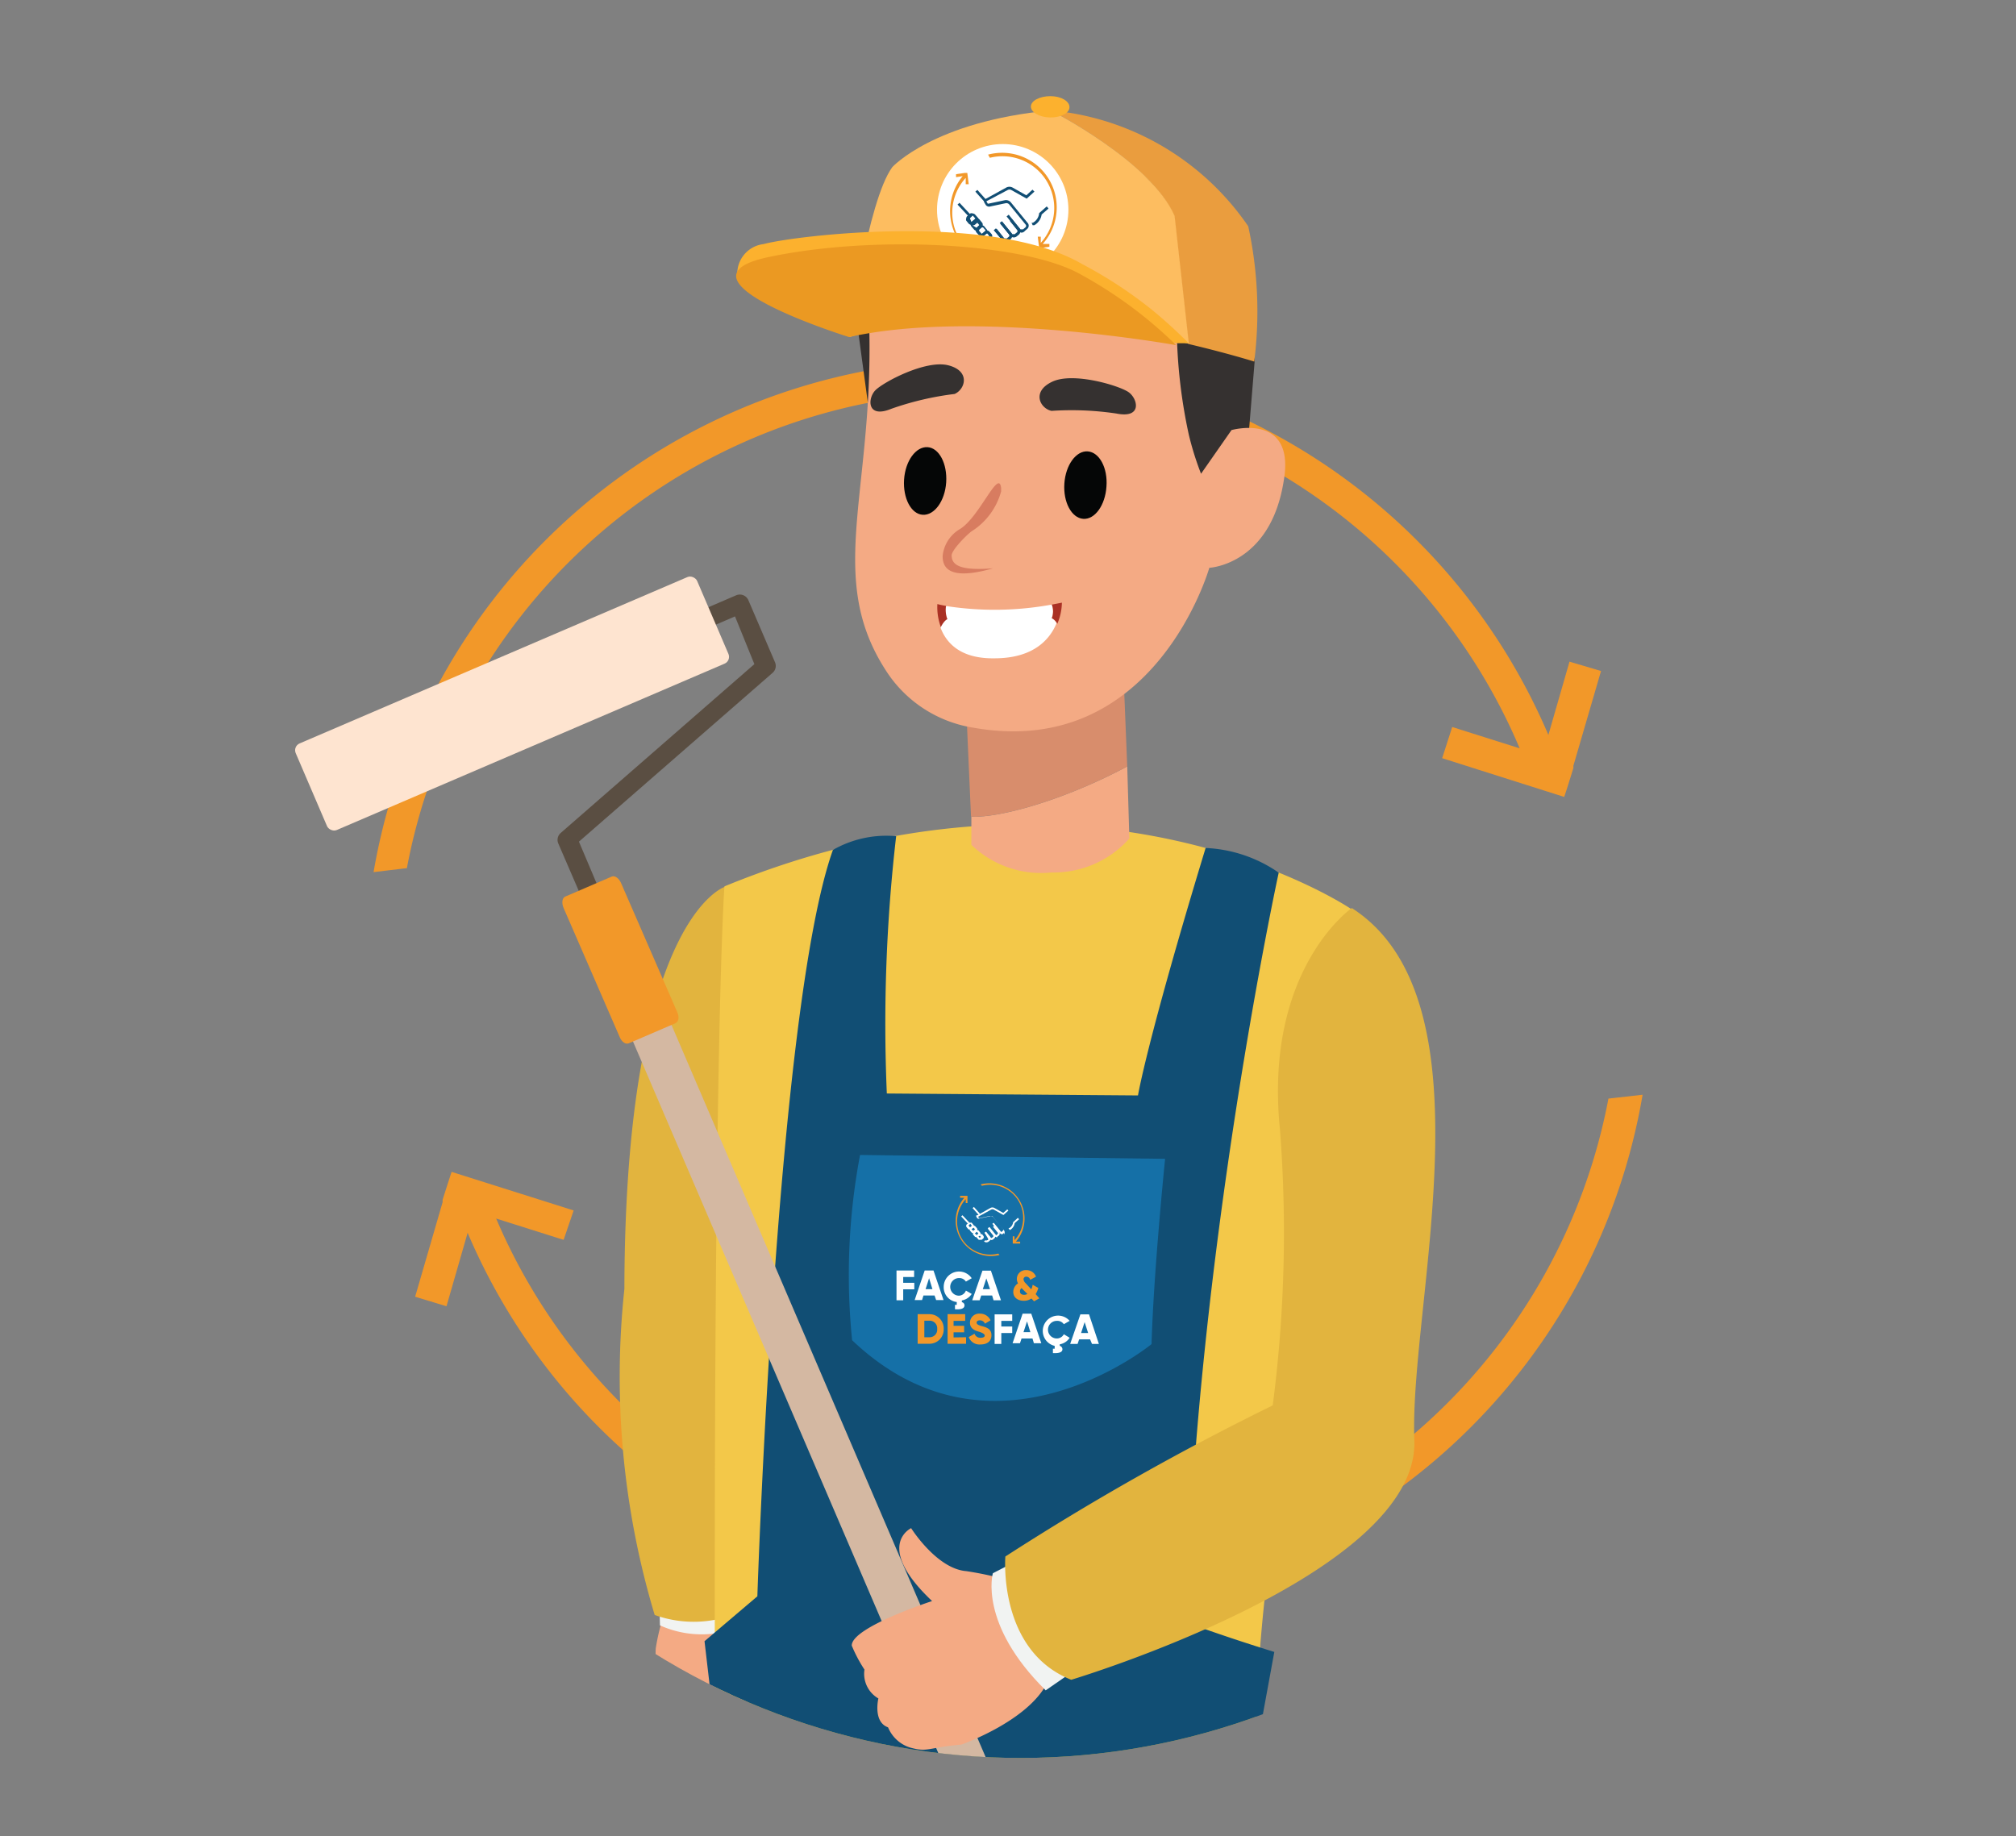 <svg id="Layer_1" data-name="Layer 1" xmlns="http://www.w3.org/2000/svg" xmlns:xlink="http://www.w3.org/1999/xlink" viewBox="0 0 114.46 104.25"><rect x="0" y="0" width="114.46" height="104.25" fill="#808080" stroke="none"/><defs><style>.cls-1{fill:none;}.cls-2{fill:#f29829;}.cls-3{clip-path:url(#clip-path);}.cls-4{fill:#f4aa84;}.cls-5{fill:#f1f3f2;}.cls-6{fill:#e2b43e;}.cls-7{fill:#114e74;}.cls-8{fill:#f3c849;}.cls-9{fill:#d88d6c;}.cls-10{fill:#353130;}.cls-11{fill:#050606;}.cls-12{fill:#d87c60;}.cls-13{fill:#ea9d3e;}.cls-14{fill:#fdbd60;}.cls-15{fill:#fff;}.cls-16{fill:#fcb12e;}.cls-17{fill:#eb9922;}.cls-18{fill:#aa3124;}.cls-19{fill:#1570a7;}.cls-20{fill:#5a4e42;}.cls-21{fill:#fee4d0;}.cls-22{fill:#d4b8a2;}</style><clipPath id="clip-path"><path class="cls-1" d="M73.34,24.3a12.68,12.68,0,0,0,1.06-5c0-8.19-7.86-14.83-17.56-14.83S39.28,11.07,39.28,19.26a12.82,12.82,0,0,0,1.43,5.87,39.44,39.44,0,0,0-14.62,12.3,13.88,13.88,0,0,0-4.58-.77c-6.22,0-11.27,4-11.27,8.94,0,4.28,3.79,7.86,8.85,8.74a40.19,40.19,0,0,0-.48,6.15A39.33,39.33,0,1,0,73.34,24.3Z"/></clipPath></defs><path class="cls-2" d="M93.26,62.16A35,35,0,0,1,26.55,70l-1.2,4.17-1.78-.54,1.56-5.37,0-.14.32-1,.19-.58,6.93,2.19L32,70.4l-3.83-1.21a33.19,33.19,0,0,0,63.15-6.81h0v0Z"/><path class="cls-2" d="M21.21,49.52a35,35,0,0,1,66.7-7.79l1.2-4.16,1.79.53-1.57,5.38,0,.13L89,44.67l-.19.58-6.93-2.2.57-1.77,3.83,1.21A33.19,33.19,0,0,0,23.1,49.3h-.05v0Z"/><g class="cls-3"><path class="cls-4" d="M42.43,89l.51,1.47s1.33,2.19,1.24,3.09a8.7,8.7,0,0,0,.43,2.88s-1.32.64-1.65-1.42c0,0-.43,2.31-1.14,2.32a1.35,1.35,0,0,1-.77-.28.92.92,0,0,1-1.36-.21s-.86.3-1.18-.4c0,0-.56.34-.86-.43a5.46,5.46,0,0,1-.42-2.41s.42-3.09,1.77-4.05Z"/><path class="cls-5" d="M43.08,89.14l.15,2.56a5.77,5.77,0,0,1-5.76.59l-.07-2.85Z"/><path class="cls-6" d="M41.14,50.36s-5.65,1.82-5.69,22.83A47,47,0,0,0,37.17,91.7a6.54,6.54,0,0,0,6.34-1.08s-.48-12.49-.9-16.06l1.25-10S44.7,51.7,41.14,50.36Z"/><path class="cls-7" d="M40.59,98.4s-1.4,33.4.16,86.07a10,10,0,0,0,11.45,1.46s2.61-55.44,3.51-70.36c0,0,6,33.28,12.31,70,0,0,6.71,3.1,11.14-.64,0,0-4.92-56.84-7.92-85C71.24,99.91,52.59,102.37,40.59,98.4Z"/><path class="cls-8" d="M41.13,50.33s-.63,8.34-.54,48.07c0,0,10.26,5,30.65,1.51a102.16,102.16,0,0,1,2.9-22.54S79.3,57.43,76.69,51.6C76.69,51.6,62.1,41.72,41.13,50.33Z"/><path class="cls-4" d="M55.15,46.37l0,1.6a5.7,5.7,0,0,0,4.55,1.57,5.74,5.74,0,0,0,4.42-1.93L64,43.52C60.33,45.48,56.69,46.45,55.15,46.37Z"/><path class="cls-9" d="M64,43.52l-.22-5.43-9,.34.35,7.94C56.69,46.45,60.33,45.48,64,43.52Z"/><path class="cls-10" d="M49.27,22.85l-.51-3.77S47.08,9,60.41,9.2C72,9.39,71.23,20.56,71.23,20.56l-.37,4.52-2.81,4.49Z"/><path class="cls-4" d="M69.92,24.42,68.19,26.9a17,17,0,0,1-.69-2.2,29.69,29.69,0,0,1-.59-8.81c-9.94,3.62-17.64.88-17.64.88.69,10.59-2.6,15.65,1,21.26a7.23,7.23,0,0,0,5,3.29c10.29,1.83,13.39-9.08,13.39-9.08s3.46-.16,4.22-4.91C73.58,23.39,69.92,24.42,69.92,24.42Z"/><path class="cls-11" d="M53.72,27.39c-.07,1.06-.67,1.88-1.33,1.84s-1.13-.94-1.06-2,.67-1.88,1.33-1.84S53.79,26.33,53.72,27.39Z"/><path class="cls-11" d="M62.82,27.63c-.07,1.06-.66,1.88-1.32,1.83s-1.14-.94-1.07-2,.67-1.88,1.33-1.83S62.9,26.57,62.82,27.63Z"/><path class="cls-12" d="M56.38,32.27c-2.06.59-2.88.24-2.86-.71a2,2,0,0,1,1-1.53c1.1-.69,2.19-3.45,2.32-2.32v.19a3.88,3.88,0,0,1-1.68,2.27c-.31.23-1.12,1.06-1.13,1.36,0,.54.44.89,2.34.74Z"/><path class="cls-10" d="M54.2,22.37a16.92,16.92,0,0,0-3.59.84c-1.4.58-1.36-.59-.91-1.05s2.85-1.74,4.13-1.42S54.81,22.1,54.2,22.37Z"/><path class="cls-10" d="M59.7,23.33a17.2,17.2,0,0,1,3.68.15c1.49.3,1.22-.84.7-1.21s-3.13-1.16-4.33-.6S59.05,23.19,59.7,23.33Z"/><path class="cls-13" d="M70.87,12.85A15.23,15.23,0,0,0,59.66,6.27s5.7,2.9,7,6l.81,7.26c2.28.54,3.74,1,3.74,1A22.74,22.74,0,0,0,70.87,12.85Z"/><path class="cls-14" d="M59.66,6.27c-6.64.62-9,3.22-9,3.22-1.42,1.95-2.44,9.65-2.44,9.65,6.47-2.15,14.63-.73,19.28.38l-.81-7.26C65.36,9.17,59.66,6.27,59.66,6.27Z"/><circle class="cls-15" cx="56.93" cy="11.91" r="3.73"/><g id="_8" data-name="8"><rect class="cls-7" x="54.65" y="11.44" width="0.15" height="0.89" transform="translate(6.63 40.58) rotate(-43.07)"/><path class="cls-7" d="M58,13.21h0a.26.26,0,0,1-.18-.09l-.67-.83.12-.1.67.83a.13.13,0,0,0,.07,0l.08,0,.14-.12a.11.11,0,0,0,0-.15l-.93-1.14a.21.21,0,0,0-.21-.07l-.9.19a.23.23,0,0,1-.22-.09l-.09-.15a.14.14,0,0,1,0-.11.18.18,0,0,1,.07-.08l1.18-.65a.38.38,0,0,1,.36,0l.78.44.35-.32.11.11-.44.4-.87-.49a.22.22,0,0,0-.21,0L56,11.43l.08.13a.09.09,0,0,0,.06,0l.9-.19a.36.36,0,0,1,.36.13l.93,1.14a.24.24,0,0,1,0,.35l-.14.12A.26.26,0,0,1,58,13.21Z"/><rect class="cls-7" x="55.63" y="10.73" width="0.15" height="0.81" transform="translate(6.73 39.92) rotate(-41.75)"/><path class="cls-7" d="M58.63,12.79l-.06-.14.07,0A.7.7,0,0,0,59,12.1v0l.43-.38.1.12-.39.34a.84.84,0,0,1-.42.61Z"/><path class="cls-7" d="M57.53,13.48h0a.27.27,0,0,1-.18-.1l-.59-.72.12-.1.59.73a.11.11,0,0,0,.07,0,.08.08,0,0,0,.08,0l.12-.1a.1.1,0,0,0,0-.14l-.4-.5.12-.1.4.5a.26.26,0,0,1,0,.36l-.12.1A.27.27,0,0,1,57.53,13.48Z"/><path class="cls-7" d="M57.08,13.72h0a.26.26,0,0,1-.17-.09l-.45-.55.12-.1.44.55a.11.11,0,0,0,.07,0,.08.08,0,0,0,.08,0l.11-.09a.1.1,0,0,0,0-.14l-.48-.59.12-.1.48.59a.26.26,0,0,1,0,.36l-.11.09A.27.27,0,0,1,57.08,13.72Z"/><path class="cls-7" d="M56.6,13.91a.25.25,0,0,1-.19-.09l-.07-.07.12-.1.06.07a.11.11,0,0,0,.15,0l.1-.08a.11.11,0,0,0,0-.15l-.35-.42.12-.1.35.43a.26.26,0,0,1,0,.36l-.1.08A.27.27,0,0,1,56.6,13.91Z"/><path class="cls-7" d="M55.15,12.76A.2.2,0,0,1,55,12.7l-.14-.17a.19.19,0,0,1,0-.14.17.17,0,0,1,.07-.13l.16-.14a.19.19,0,0,1,.14,0,.21.21,0,0,1,.14.07l.14.16a.2.2,0,0,1,0,.28l-.17.14A.17.17,0,0,1,55.15,12.76Zm0-.16s0,0,.05,0l.17-.14s0,0,0-.06l-.14-.16,0,0h0l-.16.15,0,0v0Z"/><path class="cls-7" d="M55.44,13.1h0a.19.19,0,0,1-.14-.07l-.14-.16a.2.2,0,0,1,0-.28l.17-.14a.19.19,0,0,1,.27,0l.14.17a.19.19,0,0,1,0,.27l-.16.14A.21.21,0,0,1,55.44,13.1Zm0-.17,0,0h0l.16-.15s0,0,0,0a0,0,0,0,0,0,0l-.14-.17h-.05l-.17.14s0,0,0,.06Z"/><path class="cls-7" d="M55.73,13.44a.17.17,0,0,1-.14-.07l-.14-.16a.19.19,0,0,1,0-.27l.16-.15a.18.18,0,0,1,.14,0,.2.2,0,0,1,.13.06L56,13a.18.18,0,0,1,0,.27l-.16.14A.21.21,0,0,1,55.73,13.44Zm0-.17a0,0,0,0,0,.06,0l.16-.14a0,0,0,0,0,0-.06l-.14-.16a0,0,0,0,0-.06,0l-.16.14a0,0,0,0,0,0,.06Z"/><path class="cls-7" d="M56,13.69h0a.21.21,0,0,1-.13-.07l-.23-.26.26-.22a.17.17,0,0,1,.15-.05.19.19,0,0,1,.13.07l.1.11a.19.19,0,0,1,0,.27l-.12.1A.18.18,0,0,1,56,13.69Zm-.16-.31.13.14s0,0,.05,0l.12-.1a.06.06,0,0,0,0-.06l-.1-.11,0,0h0Z"/></g><path class="cls-2" d="M57.76,15A3.1,3.1,0,0,1,54.66,10l-.38.06,0-.17.49-.07h0l.09,0h.06l.08.64-.17,0,0-.36a2.94,2.94,0,0,0,2.89,4.83h0Z"/><path class="cls-2" d="M56.1,8.78a3.1,3.1,0,0,1,3.1,5.07l.38,0,0,.16-.49.07H59l-.08-.64.17,0,0,.35a2.94,2.94,0,0,0-2.89-4.83h0Z"/><path class="cls-16" d="M41.89,15.86a1.69,1.69,0,0,1,1.46-2c1.8-.49,13-1.84,18.1,1.14a24.53,24.53,0,0,1,3.4,2.16c1.34,1,2.64,2.33,2.64,2.33l-.71,0Z"/><path class="cls-17" d="M48.21,19.14s-10.55-3.27-4.59-4.54,14.59-.83,17.77,1a24.55,24.55,0,0,1,5.39,4S55.35,17.53,48.21,19.14Z"/><path class="cls-16" d="M60.72,6.09c0,.33-.5.59-1.1.58s-1.09-.29-1.09-.62.5-.59,1.11-.59S60.73,5.75,60.72,6.09Z"/><path class="cls-18" d="M53.82,35.16a1.49,1.49,0,0,1-.08-.75c-.34-.06-.52-.11-.52-.11a3.26,3.26,0,0,0,.21,1.34C53.64,35.21,53.82,35.16,53.82,35.16Z"/><path class="cls-15" d="M59.71,35.1a1.08,1.08,0,0,0,0-.77,18,18,0,0,1-6,.08,1.49,1.49,0,0,0,.08.75s-.18.05-.39.48c.32.85,1.11,1.77,3.06,1.74,2.23,0,3.15-1.08,3.53-2A.73.73,0,0,0,59.71,35.1Z"/><path class="cls-18" d="M60.29,34.22l-.57.11a1.08,1.08,0,0,1,0,.77.73.73,0,0,1,.31.32A3.17,3.17,0,0,0,60.29,34.22Z"/><path class="cls-7" d="M40.61,98.42,40,93.19l3-2.55s1.09-33.42,4.29-42.38a6.1,6.1,0,0,1,3.59-.78,92.54,92.54,0,0,0-.53,14.61l14.26.11s.5-3.07,3.84-14.05a7.87,7.87,0,0,1,4.15,1.4s-4.7,21.6-5.25,42.57c0,0,2,.75,5,1.68l-1.12,6.11S51.85,105.34,40.61,98.42Z"/><path class="cls-19" d="M48.83,65.58l17.32.22s-.65,6.36-.77,10.52c0,0-9,7.4-17-.22A36.72,36.72,0,0,1,48.83,65.58Z"/><path class="cls-20" d="M34.86,52.49l-1,.41-2.16-5a.52.52,0,0,1,.13-.6l11-9.59L41.73,35l-3.41,1.47-.41-1,3.89-1.67a.53.53,0,0,1,.69.28L44,37.6a.52.52,0,0,1-.13.6l-11,9.59Z"/><rect class="cls-21" x="16.67" y="37.27" width="24.8" height="5.35" rx="0.42" transform="translate(-13.39 14.7) rotate(-23.22)"/><rect class="cls-22" x="52.44" y="48.42" width="2.38" height="97.86" transform="translate(-34.04 29.03) rotate(-23.22)"/><path class="cls-2" d="M38.46,57.49c.12.29.06.53-.11.61L35.7,59.24c-.17.07-.39-.06-.51-.34L32,51.56c-.12-.28-.09-.57.09-.65l2.65-1.14c.17-.07.41.1.53.39Z"/><path class="cls-4" d="M60,90.4,58.16,90a20.27,20.27,0,0,0-3.3-.79c-1.68-.13-3.13-2.44-3.13-2.44s-2.13,1,1.19,4.14c0,0-4.59,1.49-4.56,2.53a8.13,8.13,0,0,0,.72,1.36,1.62,1.62,0,0,0,.79,1.64s-.32,1.33.55,1.64a2,2,0,0,0,1.26,1.15c1,.28,1,0,2.9-.17,0,0,3.76-1.31,4.87-3.5Z"/><path class="cls-5" d="M59.42,87.76l-3.05,1.57s-.83,2.87,3,6.65l3.26-2.26Z"/><path class="cls-6" d="M76.75,51.56s-5,3.46-4.08,12.57a75.89,75.89,0,0,1-.41,15.67,148.22,148.22,0,0,0-15.18,8.58s-.44,5.34,3.74,7c0,0,19.78-5.93,19.48-13.61S84.9,56.79,76.75,51.56Z"/><path class="cls-15" d="M51.28,72.51v.33h.63v.37h-.63v.62H50.9V72.14h1v.37Z"/><path class="cls-15" d="M53.06,73.56h-.63l-.08.26h-.42l.57-1.68H53l.57,1.68h-.42Zm-.12-.36-.19-.62-.2.62Z"/><path class="cls-15" d="M54.84,73.28l.33.19a.84.84,0,0,1-.56.37v.1a.18.18,0,0,1,.15.18c0,.15-.14.25-.54.22v-.25c.15,0,.23,0,.23,0s-.05,0-.13,0v-.16a.84.84,0,0,1-.74-.87.87.87,0,0,1,1.59-.48l-.33.19a.44.44,0,0,0-.39-.2.5.5,0,0,0,0,1A.44.44,0,0,0,54.84,73.28Z"/><path class="cls-15" d="M56.33,73.56h-.62l-.09.27H55.2l.58-1.68h.48l.57,1.68h-.42Zm-.12-.36L56,72.59l-.2.61Z"/><path class="cls-2" d="M58.71,73.89l-.15-.16a.75.75,0,0,1-.43.13c-.35,0-.6-.19-.6-.5a.58.58,0,0,1,.27-.49.5.5,0,0,1,.47-.75.57.57,0,0,1,.55.37l-.33.18a.23.23,0,0,0-.22-.18.15.15,0,0,0-.16.14.36.36,0,0,0,.13.24l.31.34a.88.88,0,0,0,.08-.26l.32.18a1.19,1.19,0,0,1-.15.35l.21.24Zm-.38-.42L58,73.14h0a.22.22,0,0,0-.09.19c0,.11.07.19.24.19A.33.33,0,0,0,58.33,73.47Z"/><path class="cls-2" d="M53.58,75.46a.81.81,0,0,1-.81.84H52.1V74.62h.67A.81.81,0,0,1,53.58,75.46Zm-.37,0a.43.43,0,0,0-.44-.47h-.29v.94h.29A.43.43,0,0,0,53.21,75.46Z"/><path class="cls-2" d="M54.85,75.93v.37H53.8V74.62h1V75h-.66v.28h.6v.37h-.6v.29Z"/><path class="cls-2" d="M55,75.92l.33-.19a.34.34,0,0,0,.35.23c.18,0,.23-.07.23-.13s-.1-.15-.35-.22-.49-.19-.49-.51a.52.52,0,0,1,.56-.51.65.65,0,0,1,.61.38l-.32.19a.3.3,0,0,0-.29-.19c-.12,0-.18.06-.18.12s0,.13.3.21.54.17.54.52-.26.52-.62.52A.65.65,0,0,1,55,75.92Z"/><path class="cls-15" d="M56.85,75v.32h.62v.37h-.62v.62h-.38V74.63h1V75Z"/><path class="cls-15" d="M58.62,76H58l-.09.27h-.42l.57-1.68h.49l.57,1.68H58.7Zm-.12-.36-.19-.61-.2.61Z"/><path class="cls-15" d="M60.4,75.76l.33.2a.82.82,0,0,1-.56.37v.09a.2.2,0,0,1,.15.19c0,.15-.14.24-.54.22v-.25c.16,0,.23,0,.23,0s0,0-.13,0v-.16A.87.87,0,1,1,60.73,75l-.33.19A.45.45,0,0,0,60,75a.5.5,0,0,0,0,1A.45.45,0,0,0,60.4,75.76Z"/><path class="cls-15" d="M61.89,76.05h-.62l-.09.26h-.42l.58-1.68h.49l.56,1.68H62Zm-.11-.36-.2-.62-.2.62Z"/><g id="_8-2" data-name="8"><rect class="cls-15" x="54.75" y="68.95" width="0.1" height="0.57" transform="translate(-32.51 56.09) rotate(-43.07)"/><path class="cls-15" d="M56.89,70.08h0a.14.14,0,0,1-.12-.06l-.43-.53.08-.06.43.53s0,0,0,0l0,0,.09-.08a.06.06,0,0,0,0-.09l-.59-.73a.16.16,0,0,0-.14,0l-.58.12a.13.13,0,0,1-.14,0l-.06-.1a.15.15,0,0,1,0-.07.08.08,0,0,1,.05,0l.75-.42a.24.24,0,0,1,.23,0l.5.28.23-.2.06.07-.28.25-.55-.31a.17.17,0,0,0-.14,0l-.75.41.06.08s0,0,0,0l.58-.12a.22.22,0,0,1,.23.08l.6.73a.18.18,0,0,1,0,.23L57,70A.15.15,0,0,1,56.89,70.08Z"/><rect class="cls-15" x="55.38" y="68.5" width="0.1" height="0.52" transform="translate(-31.71 54.37) rotate(-41.75)"/><path class="cls-15" d="M57.31,69.82l-.05-.09.05,0a.45.45,0,0,0,.21-.33v0l.27-.25.07.08-.25.22a.53.53,0,0,1-.27.39Z"/><path class="cls-15" d="M56.6,70.26h0a.23.23,0,0,1-.12-.06l-.38-.47.08-.06.38.47,0,0h0l.08-.07a.06.06,0,0,0,0-.09l-.26-.32.08-.06.26.32a.18.18,0,0,1,0,.23l-.08.06A.15.15,0,0,1,56.6,70.26Z"/><path class="cls-15" d="M56.31,70.41h0a.11.11,0,0,1-.11-.06L55.9,70l.08-.06.28.35.05,0s0,0,0,0l.07-.06a.06.06,0,0,0,0-.09l-.3-.38.07-.06.31.38a.16.16,0,0,1,0,.23l-.07.06A.2.2,0,0,1,56.31,70.41Z"/><path class="cls-15" d="M56,70.54a.16.16,0,0,1-.13-.06l0,0,.08-.06,0,0a.06.06,0,0,0,.09,0l.06,0s0-.07,0-.09L55.9,70l.08-.06.22.27a.16.16,0,0,1,0,.23l-.07.06A.21.21,0,0,1,56,70.54Z"/><path class="cls-15" d="M55.07,69.8a.11.11,0,0,1-.09,0l-.09-.11a.12.12,0,0,1,0-.17l.11-.09a.09.09,0,0,1,.09,0,.09.09,0,0,1,.08,0l.09.11a.12.12,0,0,1,0,.17l-.11.09A.11.11,0,0,1,55.07,69.8Zm0-.11a0,0,0,0,0,0,0l.11-.09a0,0,0,0,0,0,0l-.09-.11h0l-.1.09v0Z"/><path class="cls-15" d="M55.26,70h0a.14.14,0,0,1-.08,0l-.09-.1a.13.13,0,0,1,0-.18l.1-.09a.13.13,0,0,1,.18,0l.09.1a.14.14,0,0,1,0,.18l-.11.09A.11.11,0,0,1,55.26,70Zm0-.11h0l.1-.09s0,0,0,0v0l-.1-.1s0,0,0,0l-.11.09a0,0,0,0,0,0,0Z"/><path class="cls-15" d="M55.45,70.23a.1.1,0,0,1-.09,0l-.09-.1a.13.13,0,0,1,0-.18l.1-.09a.16.16,0,0,1,.09,0,.13.13,0,0,1,.09,0l.09.11a.12.12,0,0,1,0,.17l-.11.09A.11.11,0,0,1,55.45,70.23Zm0-.1a0,0,0,0,0,0,0l.1-.09a0,0,0,0,0,0,0l-.09-.1a0,0,0,0,0,0,0l-.11.09a0,0,0,0,0,0,0Z"/><path class="cls-15" d="M55.64,70.39h0a.09.09,0,0,1-.08,0l-.15-.17.17-.14a.16.16,0,0,1,.09,0,.18.18,0,0,1,.09,0l.06.08a.12.12,0,0,1,0,.17l-.08.06A.11.11,0,0,1,55.64,70.39Zm-.1-.2.08.1h0l.07-.06a0,0,0,0,0,0,0l-.06-.07s0,0,0,0h0Z"/></g><path class="cls-2" d="M56.75,71.26a2,2,0,0,1-2-3.25l-.24,0,0-.11.31,0h.11l0,.41h-.1l0-.22a1.88,1.88,0,0,0,1.85,3.09h0Z"/><path class="cls-2" d="M55.68,67.25a2,2,0,0,1,2,3.25l.24,0,0,.11-.31,0h-.11l0-.41h.1l0,.22a1.88,1.88,0,0,0-1.85-3.09h0Z"/></g></svg>